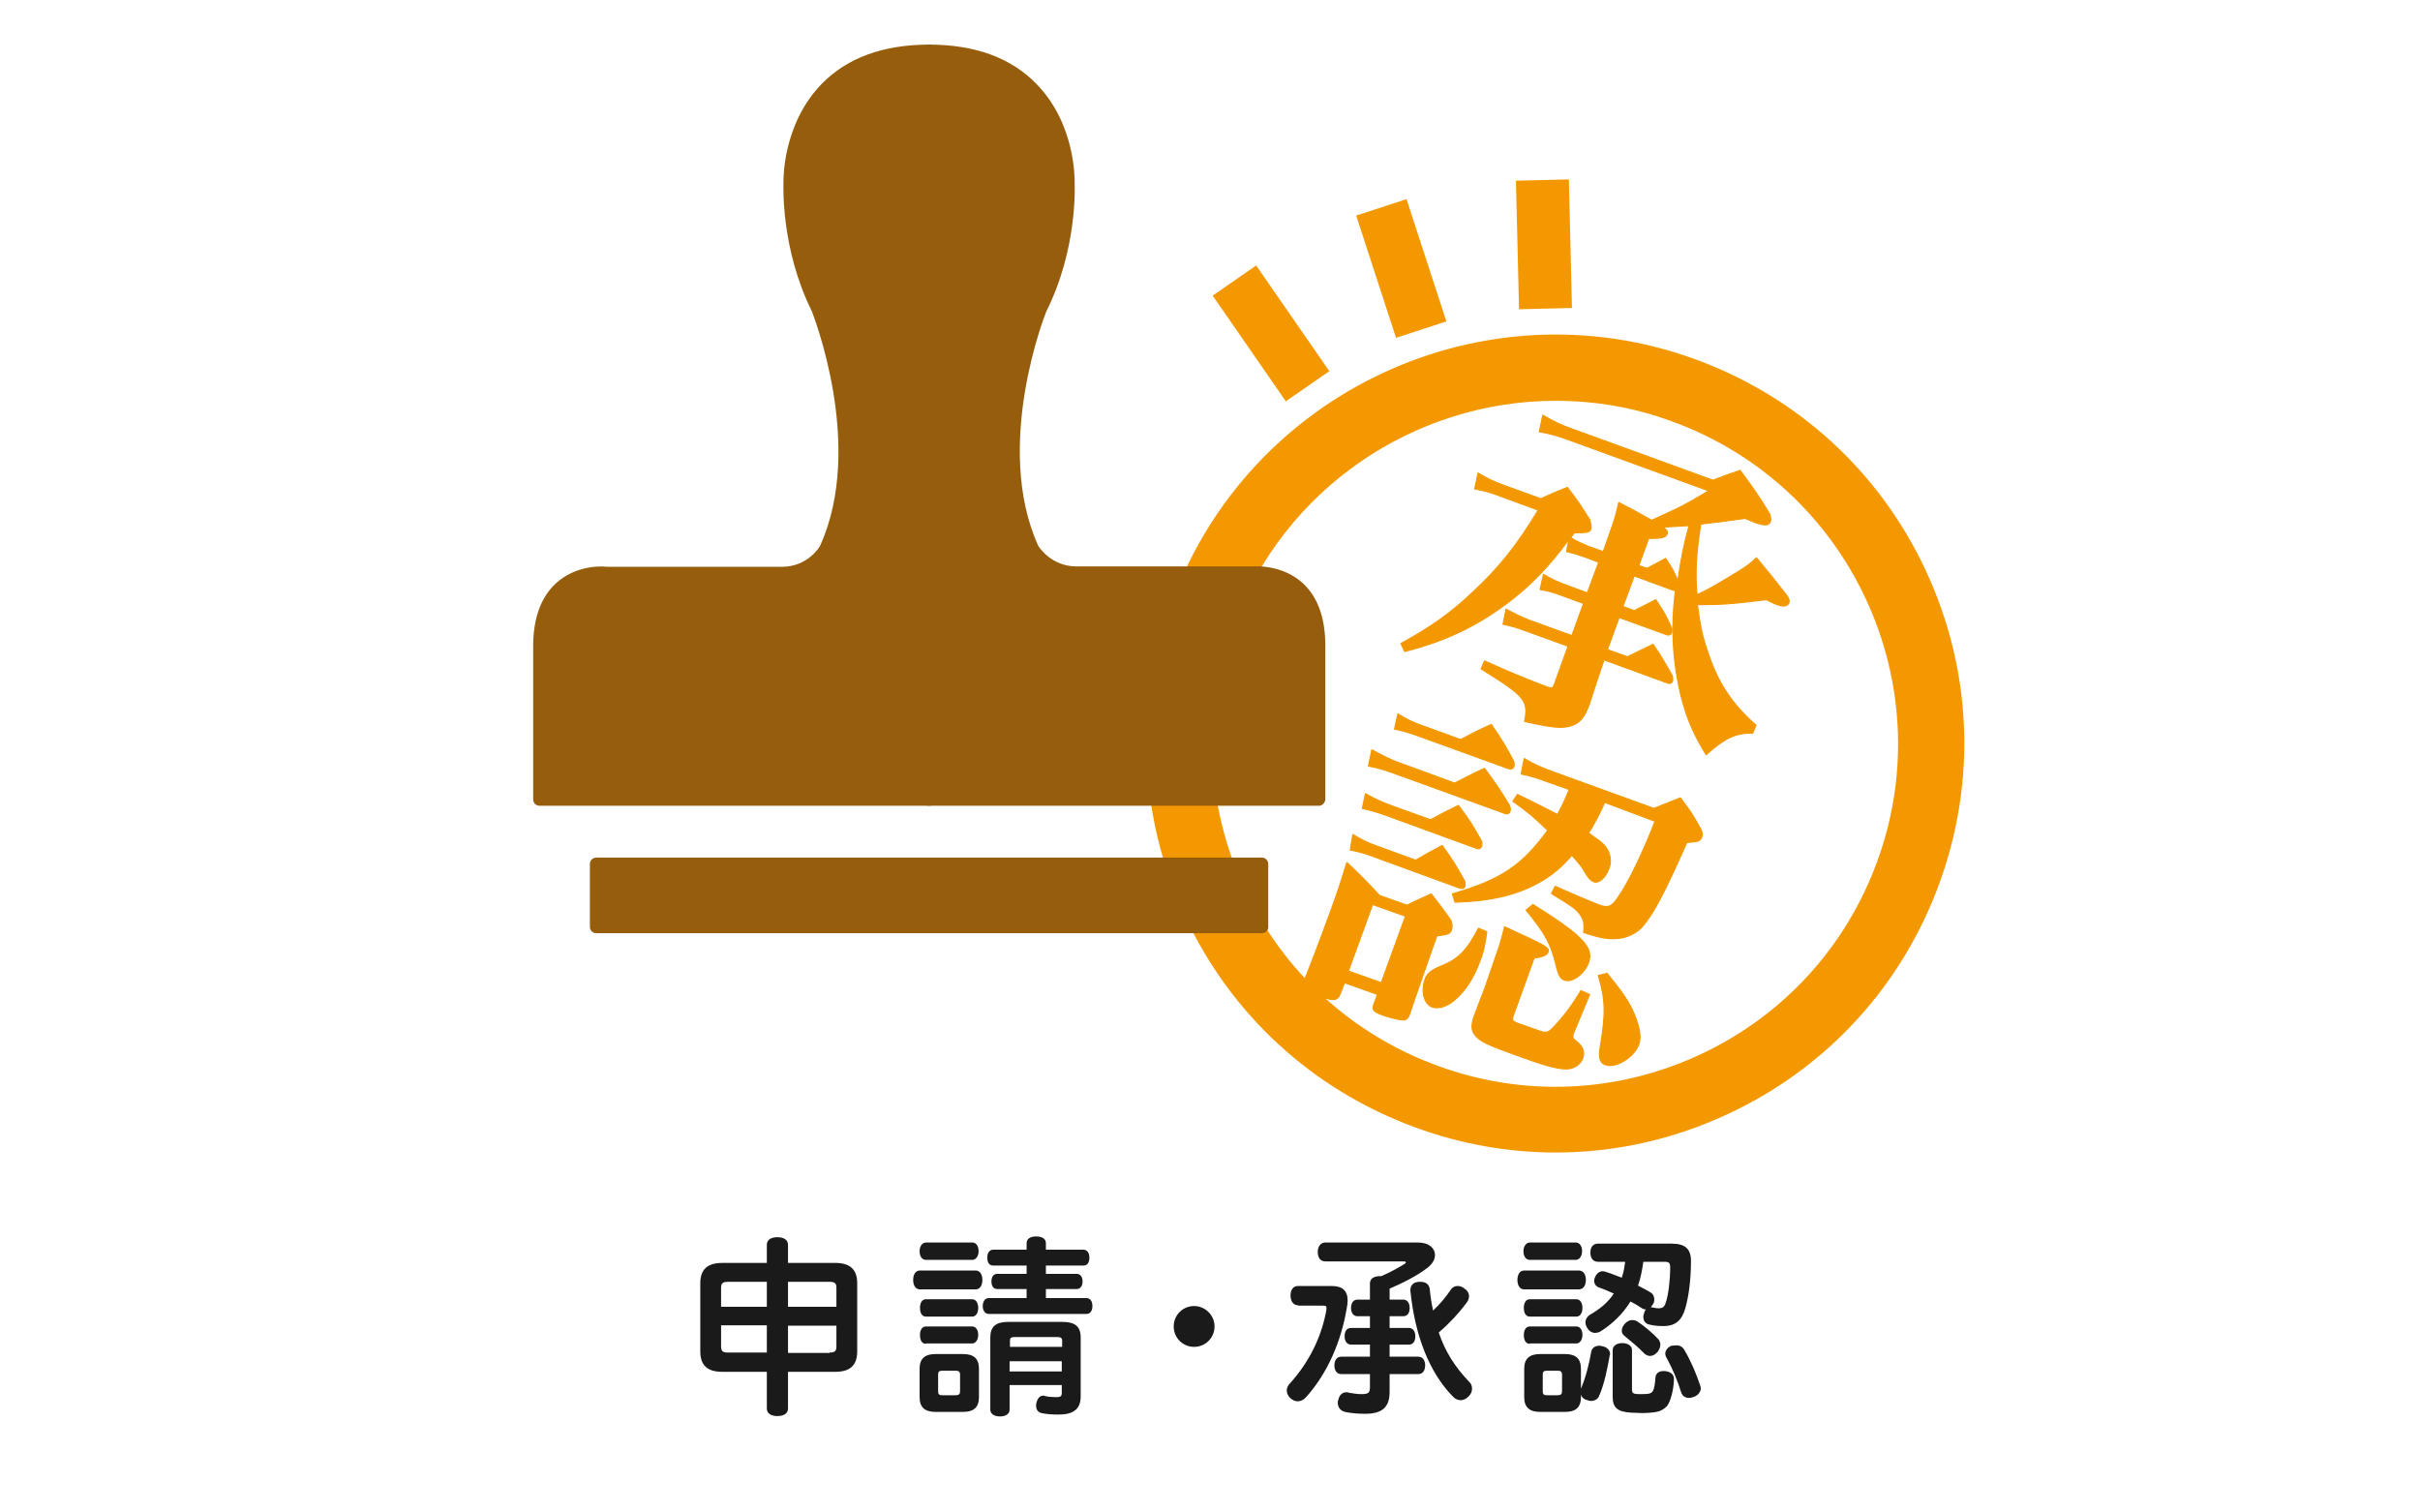 <?xml version="1.0" encoding="utf-8"?>
<!-- Generator: Adobe Illustrator 23.0.1, SVG Export Plug-In . SVG Version: 6.00 Build 0)  -->
<svg version="1.1" xmlns="http://www.w3.org/2000/svg" xmlns:xlink="http://www.w3.org/1999/xlink" x="0px" y="0px"
	 viewBox="0 0 640 400" style="enable-background:new 0 0 640 400;" xml:space="preserve">
<style type="text/css">
	.st0{fill:#1A1A1A;}
	.st1{fill:#F39800;}
	.st2{fill:#F39800;stroke:#F39800;stroke-width:0.297;stroke-linecap:round;stroke-linejoin:round;}
	.st3{fill:#965E0C;}
	.st4{display:none;}
</style>
<g id="レイヤー_3">
	<g id="レイヤー_49">
		<g>
			<g>
				<path class="st0" d="M202.8,329.2c0-1.3,1.1-2,2.8-2c1.7,0,2.8,0.7,2.8,2v4.8h12.5c4,0,5.8,1.8,5.8,5.4v18
					c0,3.6-1.8,5.4-5.8,5.4h-12.5v9.7c0,1.3-1.1,2-2.8,2c-1.7,0-2.8-0.7-2.8-2v-9.7H191c-4,0-5.8-1.8-5.8-5.4v-18
					c0-3.6,1.8-5.4,5.8-5.4h11.8V329.2z M192.5,339c-1.4,0-1.8,0.4-1.8,1.6v5h12.1V339H192.5z M190.7,350.6v5.5
					c0,1.2,0.4,1.6,1.8,1.6h10.3v-7.2H190.7z M221.2,345.6v-5c0-1.2-0.4-1.6-1.8-1.6h-11v6.6H221.2z M219.4,357.7
					c1.4,0,1.8-0.4,1.8-1.6v-5.5h-12.8v7.2H219.4z"/>
				<path class="st0" d="M243.3,341c-1.2,0-1.8-1.1-1.8-2.5s0.6-2.5,1.8-2.5H258c1.2,0,1.8,1.1,1.8,2.5s-0.6,2.5-1.8,2.5H243.3z
					 M258.9,369.5c0,2.7-1.4,3.9-4.2,3.9h-7.3c-2.8,0-4.2-1.2-4.2-3.9V362c0-2.7,1.4-3.9,4.2-3.9h7.3c2.8,0,4.2,1.2,4.2,3.9V369.5z
					 M244.9,333.2c-1.1,0-1.7-1-1.7-2.3s0.7-2.3,1.7-2.3h12.2c1.1,0,1.7,1,1.7,2.3s-0.7,2.3-1.7,2.3H244.9z M244.9,348.2
					c-1.1,0-1.6-1-1.6-2.3s0.5-2.3,1.6-2.3h12.2c1,0,1.6,1,1.6,2.3s-0.6,2.3-1.6,2.3H244.9z M244.9,355.4c-1.1,0-1.6-1-1.6-2.3
					s0.5-2.3,1.6-2.3h12.2c1,0,1.6,1,1.6,2.2s-0.6,2.3-1.6,2.3H244.9z M253.9,363.6c0-0.9-0.4-1.1-1.2-1.1h-3.4
					c-0.9,0-1.2,0.2-1.2,1.1v4.3c0,0.9,0.3,1.1,1.2,1.1h3.4c0.9,0,1.2-0.3,1.2-1.1V363.6z M286.5,330.5c1,0,1.6,0.8,1.6,2.1
					c0,1.4-0.6,2.1-1.6,2.1h-9.9v2.2h8.2c0.9,0,1.5,0.8,1.5,2s-0.6,2-1.5,2h-8.2v2.4h10.7c1,0,1.6,0.8,1.6,2.1s-0.6,2.1-1.6,2.1
					h-25.8c-1,0-1.6-0.9-1.6-2.1s0.6-2.1,1.6-2.1h10v-2.4h-7.8c-0.9,0-1.5-0.7-1.5-2s0.6-2,1.5-2h7.8v-2.2h-8.8
					c-1,0-1.6-0.7-1.6-2.1c0-1.3,0.6-2.1,1.6-2.1h8.8v-1.7c0-1.2,1-1.8,2.5-1.8c1.6,0,2.6,0.6,2.6,1.8v1.7H286.5z M267,366.5v6.3
					c0,1.1-1,1.8-2.5,1.8c-1.6,0-2.6-0.7-2.6-1.8v-19.1c0-2.9,1.5-4.1,4.7-4.1h14.4c3.3,0,4.8,1.2,4.8,4.1v15.6c0,3.4-2,4.8-5.8,4.8
					c-1.8,0-3.3-0.1-4.6-0.4c-0.8-0.2-1.4-0.8-1.4-2c0-0.2,0-0.4,0.1-0.7c0.3-1.3,1-1.9,1.8-1.9c0.1,0,0.3,0,0.4,0.1
					c0.9,0.2,1.9,0.3,2.9,0.3c1.3,0,1.6-0.2,1.6-1.2v-2H267z M280.9,354.6c0-0.8-0.4-1-1.4-1h-11.1c-1,0-1.3,0.2-1.3,1v1.6h13.8
					V354.6z M280.9,360H267v2.7h13.8V360z"/>
				<path class="st0" d="M321.2,350.8c0,3-2.4,5.4-5.4,5.4s-5.4-2.4-5.4-5.4c0-3,2.4-5.4,5.4-5.4
					C318.7,345.4,321.2,347.8,321.2,350.8z"/>
				<path class="st0" d="M343.3,345.2c-1.3,0-2-1.1-2-2.6c0-1.5,0.7-2.5,2-2.5h8.8c2.9,0,4.3,1.2,4.3,3.9c0,0.6-0.1,1.1-0.2,1.8
					c-1.5,9-5.1,17.3-10.7,23.6c-0.7,0.8-1.5,1.2-2.3,1.2c-0.7,0-1.3-0.3-1.9-0.8c-0.7-0.6-1-1.4-1-2.1c0-0.6,0.3-1.3,0.8-1.8
					c5.2-5.7,8.5-12.6,9.7-19.6c0-0.2,0-0.3,0-0.4c0-0.5-0.2-0.6-0.9-0.6H343.3z M367.5,343.7h3.6c1,0,1.7,0.8,1.7,2.2
					c0,1.5-0.7,2.2-1.7,2.2h-3.6v3.1h5.1c1,0,1.7,0.8,1.7,2.2c0,1.5-0.7,2.2-1.7,2.2h-5.1v3.2h7.6c1.1,0,1.8,0.9,1.8,2.3
					s-0.7,2.3-1.8,2.3h-7.6v4.7c0,4.2-2.1,5.8-6.5,5.8c-2,0-4-0.2-5.3-0.5c-1.2-0.3-1.9-1.2-1.9-2.4c0-0.3,0-0.5,0.1-0.7
					c0.3-1.4,1.1-2.1,2.2-2.1c0.2,0,0.4,0,0.5,0.1c1.1,0.2,2.4,0.4,3.4,0.4c1.8,0,2.3-0.3,2.3-1.8v-3.5h-7.6c-1.1,0-1.8-0.9-1.8-2.3
					s0.7-2.3,1.8-2.3h7.6v-3.2h-5c-1,0-1.7-0.8-1.7-2.2c0-1.5,0.7-2.2,1.7-2.2h5v-3.1h-3.3c-1,0-1.7-0.8-1.7-2.2
					c0-1.4,0.7-2.2,1.7-2.2h3.3v-4.3c0-1.1,0.9-1.9,2.6-1.9c0.2,0,0.3,0,0.4,0c2.3-1,4.5-2.2,6.1-3.2c0.3-0.2,0.4-0.3,0.4-0.4
					c0-0.2-0.2-0.3-0.6-0.3h-20.7c-1.3,0-2-1-2-2.5c0-1.5,0.8-2.5,2-2.5H375c3,0,4.5,1.6,4.5,3.3c0,1.2-0.7,2.4-2,3.4
					c-2.9,2.2-6.5,4-10,5.5V343.7z M388.5,365.4c0.6,0.5,0.8,1.2,0.8,1.9s-0.3,1.4-0.9,2c-0.7,0.7-1.4,1-2.1,1s-1.4-0.3-1.9-0.8
					c-6.4-6.4-10.2-16.3-11.4-28.1c0-0.1,0-0.2,0-0.3c0-1.1,0.7-2,2.2-2.1c0.2,0,0.3,0,0.5,0c1.3,0,2.2,0.6,2.4,1.8
					c0.2,2.1,0.5,4,0.9,5.8c1.8-1.7,3.4-3.6,4.6-5.4c0.5-0.8,1.2-1.1,1.9-1.1c0.6,0,1.2,0.2,1.7,0.6c0.9,0.6,1.3,1.3,1.3,2.1
					c0,0.6-0.2,1.2-0.7,1.8c-1.9,2.6-4.5,5.4-7.3,7.8C382.2,357.5,384.8,361.5,388.5,365.4z"/>
				<path class="st0" d="M403.1,341c-1.2,0-1.8-1.1-1.8-2.5s0.6-2.5,1.8-2.5h14.4c1.3,0,1.9,1.1,1.9,2.5s-0.6,2.5-1.9,2.5H403.1z
					 M404.6,333.2c-1.1,0-1.7-1-1.7-2.3s0.7-2.3,1.7-2.3h12.1c1.1,0,1.7,1,1.7,2.3s-0.7,2.3-1.7,2.3H404.6z M404.6,348.2
					c-1.1,0-1.6-1-1.6-2.3s0.5-2.3,1.6-2.3h12.3c1,0,1.6,1,1.6,2.3s-0.6,2.3-1.6,2.3H404.6z M404.6,355.4c-1.1,0-1.6-1-1.6-2.3
					s0.5-2.3,1.6-2.3h12.3c1,0,1.6,1,1.6,2.2s-0.6,2.3-1.6,2.3H404.6z M418.2,367c1.2-2.8,2.1-6.5,2.6-9.4c0.2-1.2,1.1-1.7,2.2-1.7
					c0.2,0,0.4,0,0.6,0.1c1.3,0.2,2.2,1,2.2,2.1c0,0.1,0,0.2-0.1,0.4c-0.6,3.4-1.4,7.5-2.8,10.7c-0.3,0.8-1.2,1.3-2.1,1.3
					c-0.5,0-1-0.2-1.6-0.4c-0.6-0.3-1-0.8-1.1-1.3v0.7c0,2.7-1.4,3.9-4.2,3.9h-6.6c-2.8,0-4.2-1.2-4.2-3.9V362
					c0-2.7,1.4-3.9,4.2-3.9h6.6c2.8,0,4.2,1.2,4.2,3.9v5.3L418.2,367z M413.1,363.6c0-0.9-0.4-1.1-1.2-1.1h-2.7
					c-0.9,0-1.2,0.2-1.2,1.1v4.3c0,0.9,0.3,1.1,1.2,1.1h2.7c0.9,0,1.2-0.3,1.2-1.1V363.6z M442.1,328.9c3.6,0,5.1,1.4,5.1,4.6
					c0,4.9-0.6,9.4-1.5,12.5c-0.9,3.1-2.5,4.7-5.8,4.7c-1.4,0-2.5-0.1-3.7-0.4c-1-0.2-1.6-0.9-1.6-2.1c0-0.2,0-0.3,0.1-0.5
					c0.1-0.6,0.3-1.1,0.6-1.4c-0.4,0-0.8-0.1-1.2-0.4c-0.9-0.6-1.9-1.2-2.9-1.7c-2.1,3.4-4.9,6-7.9,7.9c-0.5,0.3-1,0.4-1.5,0.4
					c-0.8,0-1.6-0.5-2.1-1.4c-0.3-0.5-0.4-1-0.4-1.4c0-0.8,0.5-1.6,1.2-2c2.6-1.5,4.7-3.2,6.3-5.6c-1.4-0.6-2.7-1.2-3.9-1.6
					c-0.9-0.3-1.3-1-1.3-1.8c0-0.4,0.1-0.7,0.3-1.1c0.5-1,1.2-1.4,2-1.4c0.3,0,0.6,0.1,0.9,0.2c1.3,0.4,2.7,1,4.1,1.5
					c0.5-1.4,0.7-2.8,0.9-4.2h-7.2c-1.3,0-2-1-2-2.4c0-1.5,0.7-2.4,2-2.4H442.1z M426.5,357c0-1,1-1.8,2.5-1.8
					c1.6,0,2.6,0.8,2.6,1.8v10.2c0,1.3,0.1,1.5,2.4,1.5c2.3,0,2.7-0.2,3.1-0.8c0.4-0.6,0.6-2,0.7-3.6c0.1-1,0.8-1.7,2.1-1.7
					c0.2,0,0.3,0,0.4,0c1.8,0.2,2.4,1.1,2.4,2.1c0,0,0,0,0,0.1c-0.1,2.9-0.9,5.8-1.8,7c-0.7,0.8-1.7,1.4-2.8,1.6
					c-1.2,0.2-2.4,0.3-3.9,0.3c-0.9,0-1.8-0.1-2.8-0.1c-3.7-0.2-4.9-1.4-4.9-4.1V357z M438.6,354.2c0.3,0.4,0.5,0.9,0.5,1.4
					c0,0.7-0.3,1.3-0.7,1.9c-0.6,0.7-1.3,1.1-2,1.1c-0.6,0-1.2-0.3-1.6-0.7c-1.6-1.7-3.4-3.1-5.3-4.7c-0.4-0.3-0.6-0.8-0.6-1.3
					c0-0.6,0.3-1.2,0.7-1.7c0.7-0.8,1.4-1.1,2.1-1.1c0.4,0,0.8,0.1,1.2,0.3C434.9,350.7,437.1,352.6,438.6,354.2z M434.6,333.7
					c-0.3,2.2-0.7,4.2-1.4,6.3c1.2,0.6,2.3,1.2,3.3,1.8c0.7,0.4,1,1.1,1,1.9c0,0.4-0.1,0.9-0.4,1.3c-0.2,0.3-0.4,0.5-0.5,0.7
					c0.8,0.1,1.3,0.3,2,0.3c1.2,0,1.6-0.4,2-1.7c0.6-1.8,1.1-5.7,1.1-9.1c0-1.2-0.3-1.5-1.5-1.5H434.6z M443.4,355.8
					c0.9,0,1.6,0.4,2.1,1.3c1.7,2.9,3,6,4.1,9.2c0.1,0.3,0.2,0.6,0.2,0.8c0,1-0.7,1.9-1.8,2.3c-0.5,0.2-0.9,0.3-1.3,0.3
					c-1,0-1.8-0.5-2.1-1.5c-1-3.2-2.3-6.3-3.9-9.2c-0.2-0.3-0.3-0.7-0.3-1c0-0.9,0.7-1.7,1.6-2.1C442.5,355.9,443,355.8,443.4,355.8
					z"/>
			</g>
		</g>
		<g>
			<path class="st1" d="M411.4,304.8c-12.5,0-25-2.2-37-6.6c-27.1-9.9-48.8-29.7-61-55.9c-12.2-26.2-13.5-55.5-3.6-82.7
				c20.4-56,82.5-85,138.5-64.6c27.1,9.9,48.8,29.7,61,55.9c12.2,26.2,13.5,55.5,3.6,82.7l0,0c-9.9,27.1-29.7,48.8-55.9,61
				C442.5,301.4,427,304.8,411.4,304.8z M411.4,106c-37,0-71.9,22.9-85.3,59.7c-8.3,22.8-7.2,47.4,3,69.3
				c10.2,21.9,28.4,38.6,51.2,46.9c22.7,8.3,47.4,7.2,69.3-3c21.9-10.2,38.6-28.4,46.9-51.2l0,0c17.1-47-7.2-99.1-54.2-116.2
				C432.2,107.7,421.7,106,411.4,106z"/>
			<g>
				<path class="st2" d="M425.9,140.5c0.9-2.5,1.4-4,2.2-7.6c3.9,2,3.9,2,8.7,4.7c7.8-3.5,8.9-4.1,15.1-7.8l-37.1-13.5
					c-2.7-1-5.1-1.7-7.7-2.1l0.9-4.4c2.7,1.6,5,2.7,7.9,3.7L453,127c3.1-1.2,4-1.5,7.2-2.6c3.6,4.9,4.7,6.4,7.8,11.5
					c0.3,1,0.4,1.6,0.2,2c-0.4,1.1-1.4,1.2-4,0.3c-0.4-0.1-1.5-0.7-2.7-1.1c-5.7,0.8-7.4,1-11.7,1.5c-1.3,8.1-1.5,13.1-1,18.7
					c2.8-1.3,4.5-2.3,7.7-4.2c5-3,6.1-3.7,8-5.6c3.4,4.1,4.8,5.8,7.9,9.8c0.7,0.9,0.9,1.6,0.7,2.1c-0.3,0.9-1.4,1.1-2.8,0.6
					c-0.7-0.2-2-0.8-3.2-1.4c-9.9,1.2-11.6,1.3-18.2,1.3c0.7,5.4,1.3,8.5,2.7,12.4c2.6,8.1,6.4,13.9,12.8,19.5l-0.9,2.1
					c-4.5-0.1-7.4,1.3-12.3,5.7c-3.6-6-4.9-9.2-6.5-15c-2.3-9.3-2.9-18.5-1.6-28.4c-0.2,0-0.4-0.1-0.6-0.1l-10.3-3.8l-3,8.1l3,1.1
					c2.6-1.3,3.3-1.7,5.7-2.9c2.1,3.2,2.7,4.1,4.2,7.6c0,0.5,0,1.1-0.1,1.3c-0.2,0.4-0.6,0.5-1.1,0.4l-12.7-4.6l-3.1,8.5l5.3,1.9
					c2.9-1.4,3.8-1.9,6.8-3.3c2.4,3.6,3,4.7,5.1,8.4c0.1,0.6,0.1,1.1,0,1.4c-0.2,0.5-0.8,0.7-1.4,0.4l-16.7-6.1
					c-2.3,6.8-2.3,6.8-3.9,11.8c-1.4,3.7-2.6,5-5,5.7c-2.4,0.7-5,0.4-12.1-1.2c1.1-5.6,0.1-6.7-11.5-13.9l0.9-2.1
					c7.4,3.3,10.1,4.4,16.6,6.9c1.1,0.4,1.5,0.3,1.9-0.8l3.6-10l-11.3-4.1c-2.1-0.8-3.5-1.2-5.9-1.7l0.8-4c2.4,1.3,4.1,2.1,6.1,2.9
					l11.3,4.1l3.1-8.5l-6-2.2c-1.9-0.7-3.2-1.1-5.5-1.5l0.9-4c1.8,1.1,3.9,2.1,5.6,2.7l6,2.2l3-8.1l-3.4-1.3
					c-2.3-0.8-3.2-1.1-5.1-1.5l0.6-3.2c-5.6,7.5-9.8,11.8-16,16.6c-8.4,6.3-16.5,10.2-27.4,13l-1-2.1c8-4.4,13.2-8.1,18.9-13.5
					c6.8-6.3,11.7-12.3,17.4-21.8l-10.6-3.9c-2.1-0.8-3.6-1.2-6.2-1.7l0.9-4.2c2.5,1.5,4,2.2,6.4,3.1l10.2,3.7c3-1.4,4-1.8,7-3
					c2.9,3.7,3.6,4.9,5.9,8.5c0.4,1.5,0.5,2.1,0.3,2.6c-0.3,0.8-1.1,0.9-4.3,0.9c-0.5,0.6-0.6,0.7-1,1.3c1.4,0.9,3.2,1.7,4.7,2.3
					l3.9,1.4L425.9,140.5z M435.6,150.3c2.1-1.1,2.8-1.5,4.9-2.6c1.8,2.7,2.1,3.2,3.2,5.9c1.1-6.9,1.5-9.1,3-14.6
					c-2,0.1-3,0.2-6.9,0.4c1.1,0.8,1.3,1.3,1.1,1.8c-0.4,1-1.5,1.2-4.9,1.2l-2.6,7.2L435.6,150.3z"/>
				<path class="st2" d="M354.4,262.9c-0.7,1.9-1.9,1.9-6.8,0.1c-3-1.1-3.4-1.5-2.9-3.1c2.1-5.2,4.1-10.4,7.2-18.9
					c2.1-5.7,2.8-8.1,4.3-12.9c3.8,3.6,5,4.8,8.6,8.7l7.3,2.6c2.7-1.4,3.7-1.7,6.4-3c2.4,3.1,3.1,4,5.2,7c0.4,1.1,0.4,1.7,0.2,2.4
					c-0.4,1.2-0.8,1.3-3.9,1.7c-0.5,1.4-0.8,2.2-0.9,2.5c-0.8,2.3-5.7,16.2-6.3,18.2c-0.3,0.9-0.7,1.3-1.2,1.5
					c-0.8,0.2-3.1-0.3-5.8-1.2c-2.5-0.9-3-1.4-2.5-2.8l1-2.7l-8.7-3.1L354.4,262.9z M356.6,256.8l8.7,3.1l6.4-17.6l-8.7-3.1
					L356.6,256.8z M357.8,220.7c2.5,1.5,3.9,2.2,5.9,2.9l10.7,3.9c3.1-1.8,4-2.3,7-3.9c2.8,3.9,3.6,5.2,6,9.5c0.1,0.6,0.1,1.1,0,1.4
					c-0.2,0.4-0.7,0.6-1.3,0.4l-23.5-8.6c-2-0.7-3.3-1.1-5.5-1.5L357.8,220.7z M361.1,209.9c2.5,1.4,4.1,2.1,6.4,3l10.8,3.9
					c3.2-1.7,4.1-2.2,7.4-3.8c3,4,3.8,5.3,6.2,9.6c0,0.6,0,1.1-0.1,1.3c-0.2,0.5-0.7,0.7-1.2,0.5l-24.4-8.9c-2-0.7-3.3-1.1-5.9-1.7
					L361.1,209.9z M362.8,198.3c2.4,1.3,4.7,2.5,6.6,3.2l15.3,5.6c3.4-1.7,4.4-2.3,7.9-3.9c3.1,4.2,3.9,5.4,6.6,9.8
					c0.3,0.7,0.3,1.3,0.1,1.7c-0.2,0.5-0.8,0.7-1.4,0.4l-29.5-10.7c-2.3-0.8-3.8-1.3-6.5-1.8L362.8,198.3z M369.7,188.8
					c2.2,1.4,4.1,2.3,6.4,3.1l10.2,3.7c3.4-1.8,4.5-2.4,8.1-4c2.8,4.1,3.6,5.4,5.9,9.7c0.2,0.6,0.2,1.3,0,1.6
					c-0.2,0.4-0.7,0.6-1.3,0.4l-24-8.7c-2.3-0.8-3.8-1.3-6.2-1.8L369.7,188.8z M393.2,246.4c-0.5,3.7-0.9,5.5-1.9,8
					c-2.9,7.9-8.6,13.3-12.6,11.9c-2.1-0.8-3-4.2-1.8-7.4c0.5-1.4,1.7-2.4,4.2-3.4c4.5-1.8,6.7-3.9,9.9-10L393.2,246.4z
					 M424.4,212.2c-1.6,3.5-2.9,6-4.3,8.1c0.3,0.2,0.7,0.4,0.8,0.6c2.7,1.8,3.6,2.6,4.4,4.2c0.7,1.5,0.8,3.1,0.2,4.6
					c-0.9,2.5-2.7,4-4,3.5c-0.7-0.3-1.2-0.7-2-2c-1.2-2.1-1.9-2.9-3.8-5c-2.9,3.3-5.3,5.3-8.7,7.2c-5.9,3.3-12.7,4.9-22.2,5.2
					l-0.7-2.2c12.8-3.7,18.5-7.5,25.2-16.8c-3.6-3.5-5-4.7-9.2-7.7l1.2-1.8c6.2,3,7.8,3.9,10.6,5.3c1.3-2.4,1.7-3.2,3.1-6.6
					l-5.9-2.1c-2.4-0.9-4.3-1.5-6.8-2l0.8-4.1c2.3,1.4,4.5,2.4,7,3.3l27.3,9.9c3-1.2,4-1.6,7-2.8c2.8,3.7,3.5,4.8,5.5,8.5
					c0.3,0.8,0.4,1.2,0.2,1.7c-0.5,1.3-0.8,1.4-4,1.6c-5.8,13.1-8.9,19.1-11.9,22.4c-1.4,1.5-3.6,2.6-5.6,2.9
					c-2.9,0.4-5,0.1-9.8-1.5c0.3-2.5,0-3.5-1.1-5c-1-1.3-2-2-7.4-5.3l1-1.9c6.3,2.8,9.5,4.1,11.5,4.9c2.5,0.9,3.4,0.6,5.2-2.1
					c2.6-3.7,6.5-11.7,9.7-20L424.4,212.2z M395.7,252.6c0.9-2.5,1.4-4.2,2.2-7.5c11.3,5.2,11.9,5.5,11.5,6.7
					c-0.3,0.8-1.2,1.2-3.7,1.6l-5.5,15.2c-0.4,1.2-0.2,1.5,1.1,2c2.5,0.9,6.7,2.4,7,2.4c1.1,0,1.5-0.2,2.6-1.4
					c2.7-2.8,4.7-5.5,7.2-9.6l2.3,1l-4.2,10.1l-0.1,0.2c-0.3,0.9-0.2,1.4,0.8,2.1c1.8,1.4,2.2,2.8,1.7,4.4c-0.7,1.9-2.6,3-4.7,2.9
					c-2.5-0.1-6-1.1-13.6-3.9c-6.6-2.4-8.6-3.3-9.9-4.7c-1.1-1.2-1.4-2.3-0.8-4.6c0.2-0.6,0.3-0.9,0.4-1.1l2.8-7.4L395.7,252.6z
					 M405.4,239.2c13.1,8.2,16.2,11.4,14.7,15.4c-1.1,3-4.4,5.4-6.4,4.6c-1-0.4-1.5-1.1-2.2-4c-1.3-5.6-3.1-8.7-7.9-14.5
					L405.4,239.2z M425,257.4c4.2,5.2,5.8,7.5,7.2,10.8c1.4,3.4,1.9,6.1,1.2,8c-1.2,3.4-6.1,6.4-8.8,5.4c-1.5-0.5-1.9-1.9-1.4-4.7
					c1.5-9,1.4-12.5-0.5-18.9L425,257.4z"/>
			</g>
			<g>
				<g>
					<path class="st3" d="M245.7,13.5v197.8H142.7v-40.5c0-21.2,17.5-19.3,17.5-19.3h46.6c8,0,11.7-6.4,11.7-6.4
						c12.6-27.6-2.1-63.5-2.1-63.5c-8.3-16.6-7.3-33.5-7.3-33.5S208,13.5,245.7,13.5z"/>
					<path class="st3" d="M245.7,213.1H142.7c-1,0-1.7-0.8-1.7-1.7v-40.5c0-7.4,2.1-13.1,6.1-16.7c5.6-5.1,13-4.4,13.3-4.3l46.4,0
						c6.8,0,10-5.3,10.1-5.6c12-26.5-2.1-61.6-2.2-62c-8.3-16.7-7.5-33.5-7.5-34.2c0-0.5-0.3-15.2,10.1-25.9
						c6.7-6.9,16.3-10.4,28.4-10.4c0.5,0,0.9,0.2,1.2,0.5c0.3,0.3,0.5,0.8,0.5,1.2v197.8C247.5,212.3,246.7,213.1,245.7,213.1z
						 M144.4,209.6H244V15.3c-10.3,0.3-18.5,3.4-24.2,9.3c-9.3,9.6-9.1,23.4-9.1,23.5c0,0.3-0.8,16.8,7.2,32.7
						c0.7,1.6,14.9,37,2.2,65c-0.2,0.4-4.4,7.5-13.2,7.5h-46.6c-0.2,0-6.3-0.6-10.8,3.5c-3.3,3-4.9,7.7-4.9,14.1V209.6z"/>
				</g>
				<g>
					<rect x="157.7" y="228.5" class="st3" width="88" height="16.6"/>
					<path class="st3" d="M245.7,246.8h-88c-1,0-1.7-0.8-1.7-1.7v-16.6c0-1,0.8-1.7,1.7-1.7h88c1,0,1.7,0.8,1.7,1.7v16.6
						C247.5,246,246.7,246.8,245.7,246.8z M159.4,243.3H244v-13.1h-84.5V243.3z"/>
				</g>
				<g>
					<path class="st3" d="M245.7,13.5v197.8h103.1v-40.5c0-21.2-17.5-19.3-17.5-19.3h-46.6c-8,0-11.7-6.4-11.7-6.4
						c-12.6-27.6,2.1-63.5,2.1-63.5c8.3-16.6,7.3-33.5,7.3-33.5S283.4,13.5,245.7,13.5z"/>
					<path class="st3" d="M348.8,213.1H245.7c-1,0-1.7-0.8-1.7-1.7V13.5c0-0.5,0.2-0.9,0.5-1.2c0.3-0.3,0.8-0.5,1.2-0.5
						c12.2,0,21.7,3.5,28.4,10.4c10.4,10.6,10.1,25.4,10.1,26c0,0.6,0.9,17.4-7.5,34.2c-0.1,0.2-14.2,35.4-2.1,62
						c0.1,0.1,3.3,5.4,10.1,5.4h46.6c0.1,0,7.5-0.7,13.1,4.3c4.1,3.7,6.1,9.3,6.1,16.7v40.5C350.5,212.3,349.7,213.1,348.8,213.1z
						 M247.5,209.6H347v-38.7c0-6.4-1.7-11.1-4.9-14.1c-4.5-4-10.6-3.5-10.6-3.5l-46.8,0c-8.9,0-13-7-13.2-7.3
						c-12.8-28.1,1.4-63.5,2-65c8-16.1,7.2-32.5,7.2-32.7c0-0.3,0.2-14.1-9.1-23.7c-5.7-5.9-13.8-9-24.2-9.3V209.6z"/>
				</g>
				<g>
					
						<rect x="245.7" y="228.5" transform="matrix(-1 -1.224647e-16 1.224647e-16 -1 579.475 473.608)" class="st3" width="88" height="16.6"/>
					<path class="st3" d="M333.7,246.8h-88c-1,0-1.7-0.8-1.7-1.7v-16.6c0-1,0.8-1.7,1.7-1.7h88c1,0,1.7,0.8,1.7,1.7v16.6
						C335.5,246,334.7,246.8,333.7,246.8z M247.5,243.3H332v-13.1h-84.5V243.3z"/>
				</g>
			</g>
			
				<rect x="329.2" y="71.1" transform="matrix(0.822 -0.569 0.569 0.822 9.649 207.051)" class="st1" width="14" height="34"/>
			
				<rect x="363.5" y="54.1" transform="matrix(0.951 -0.31 0.31 0.951 -3.799 118.242)" class="st1" width="14" height="34"/>
			
				<rect x="401.2" y="47.6" transform="matrix(1 -2.409954e-02 2.409954e-02 1 -1.439 9.855)" class="st1" width="14" height="34"/>
		</g>
	</g>
</g>
<g id="ガイドライン_2_" class="st4">
</g>
<g id="中心線" class="st4">
</g>
</svg>
